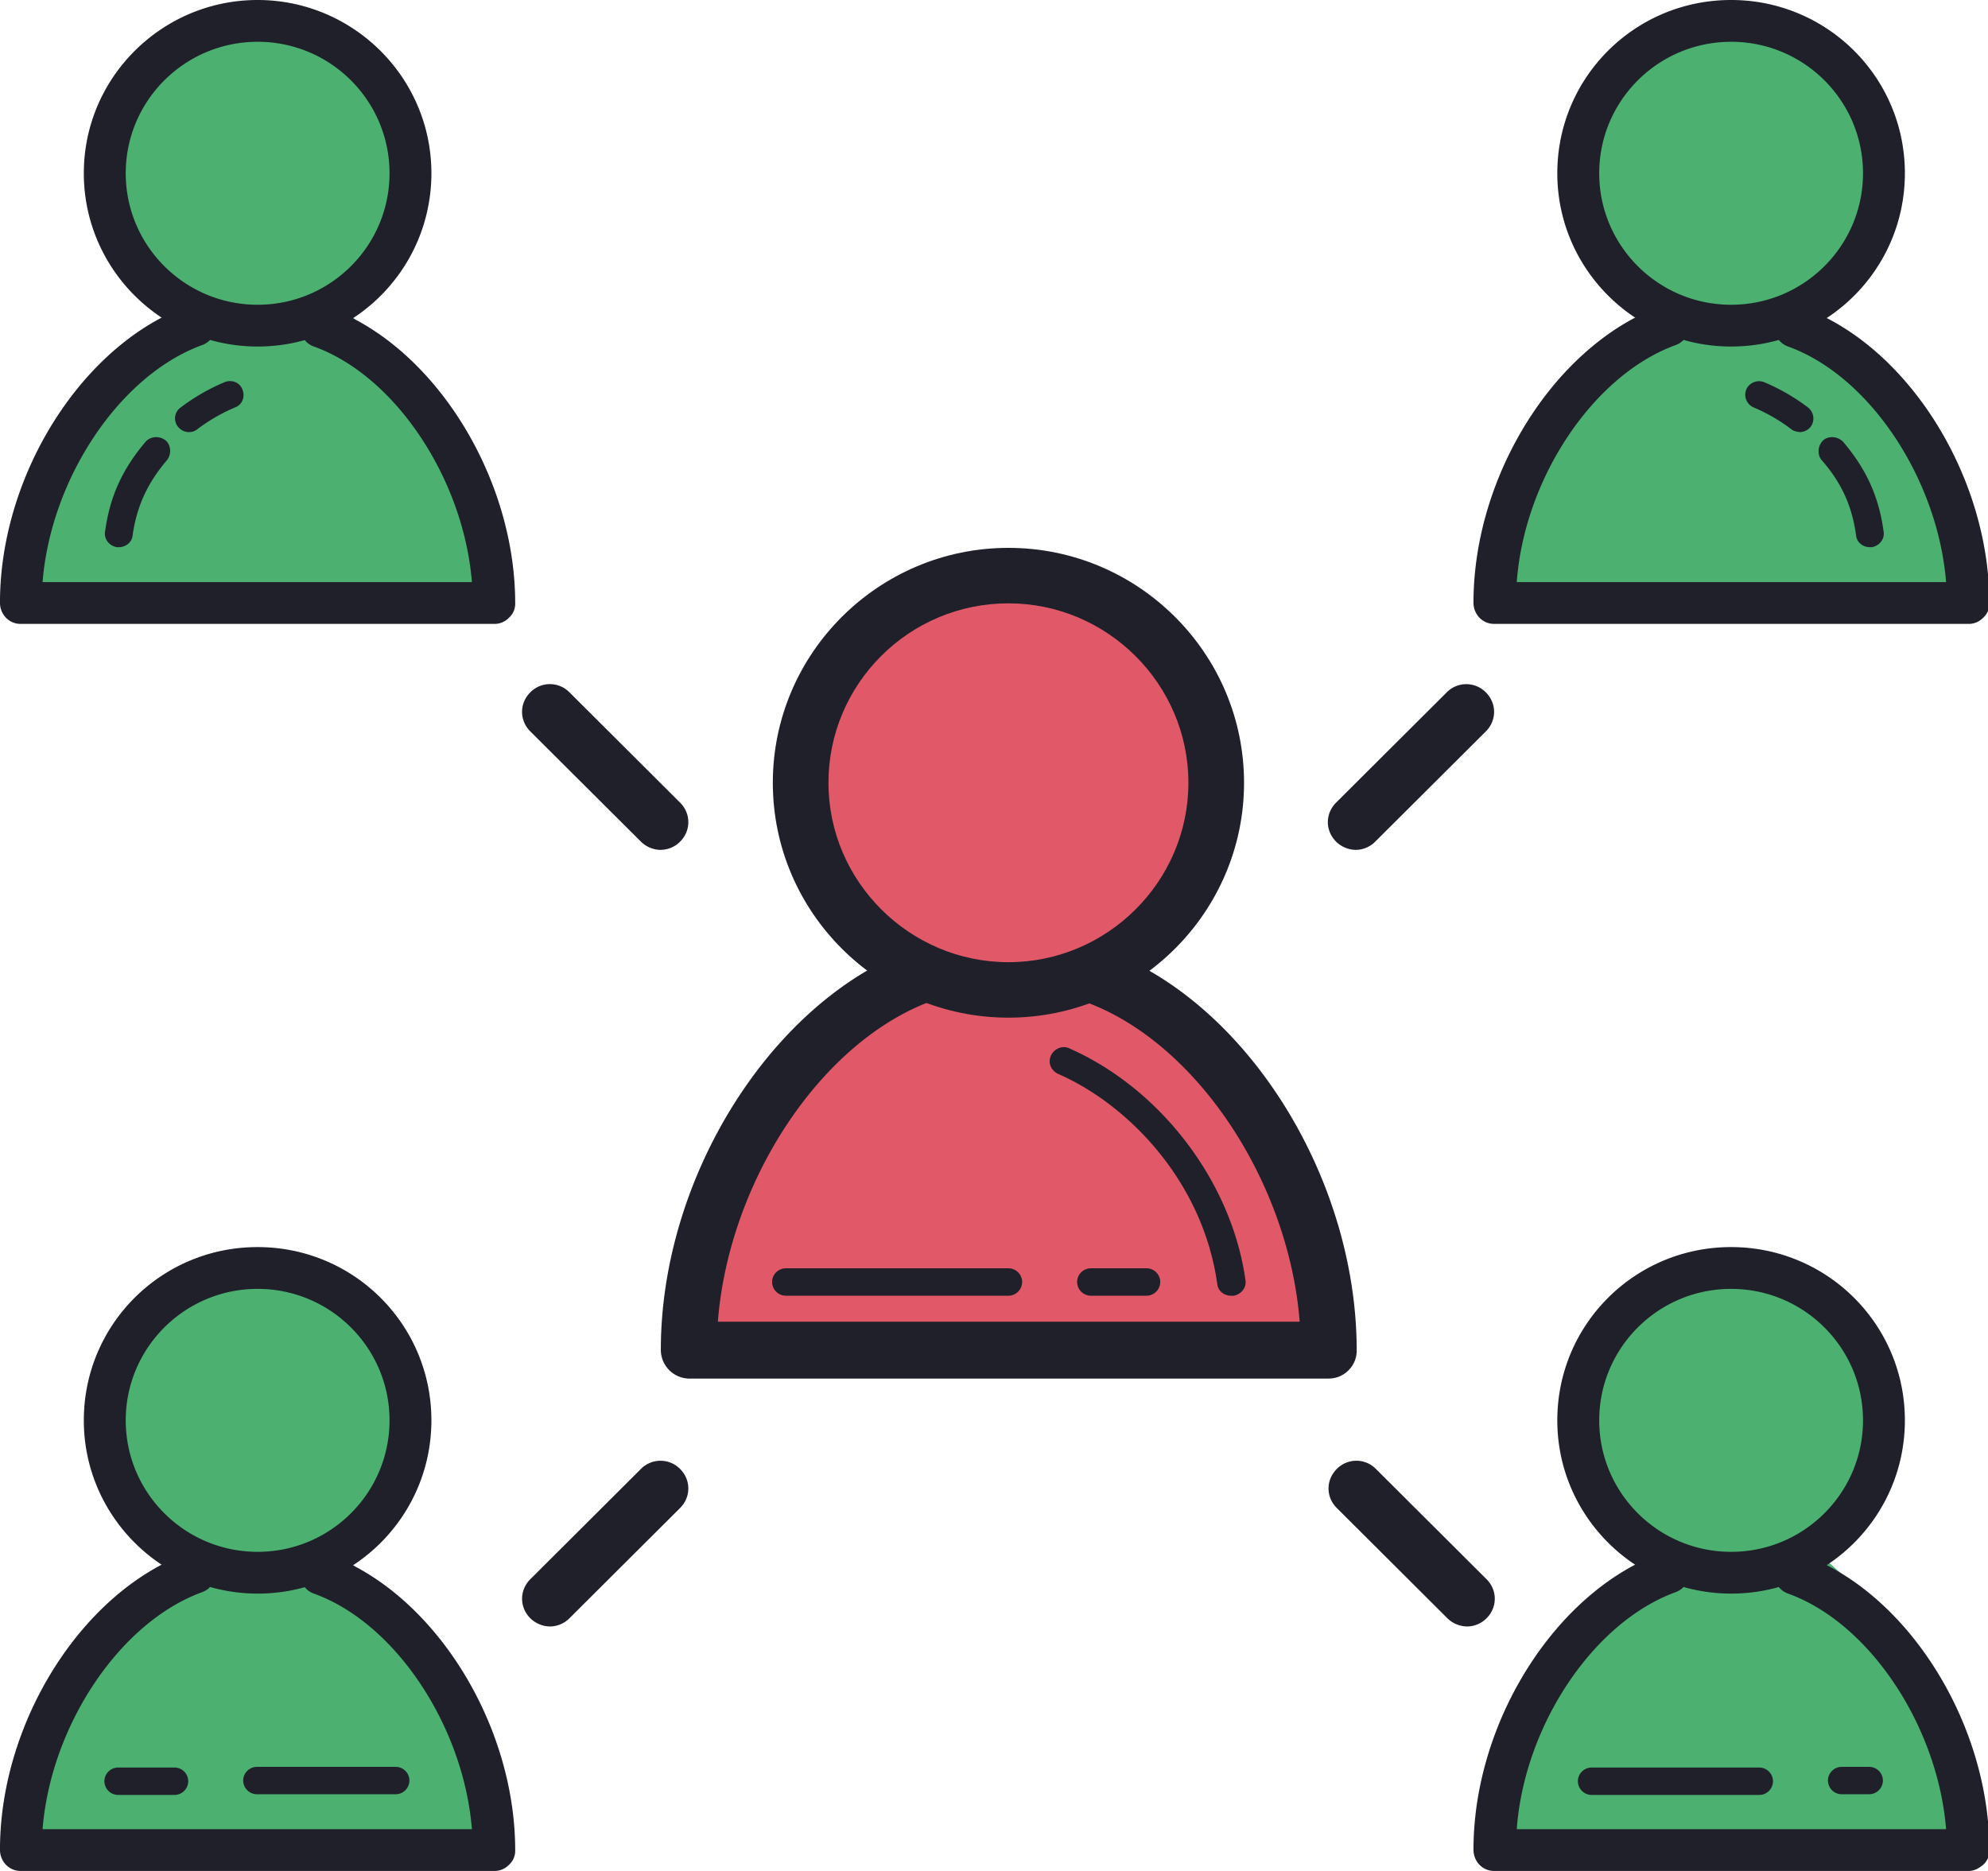 <svg xmlns="http://www.w3.org/2000/svg" width="85" height="80" fill="none"><g clip-path="url(#a)"><path fill="#4BB070" d="M78.01 66.647s2.232 1.903 3.965 4.188c2.438 3.191 2.908 8.433 2.908 8.433l-21.382.058s.557-4.802 2.026-7.027 5.257-5.476 5.257-5.476-3.553-3.163-3.524-6.062c0-2.518 2.203-7.35 7.284-6.705s6.285 3.982 6.344 6.178c.118 3.866-2.878 6.442-2.878 6.442zM78.01 13.558s2.232 1.903 3.965 4.187c2.438 3.192 2.908 8.434 2.908 8.434l-21.382.058s.557-4.802 2.026-7.028 5.257-5.475 5.257-5.475-3.553-3.163-3.524-6.062c0-2.518 2.203-7.35 7.284-6.706 5.081.645 6.285 3.983 6.344 6.179.118 3.865-2.878 6.442-2.878 6.442zM14.803 13.324s2.232 1.903 3.965 4.187c2.438 3.192 2.908 8.433 2.908 8.433l-21.382.059s.558-4.802 2.027-7.028C3.789 16.75 7.578 13.5 7.578 13.5s-3.554-3.162-3.525-6.061C4.083 4.89 6.256.058 11.338.703c5.08.644 6.285 3.982 6.344 6.178.117 3.866-2.879 6.443-2.879 6.443M14.803 66.647s2.232 1.962 3.965 4.305c2.438 3.28 2.908 8.697 2.908 8.697l-21.382.058s.558-4.949 2.027-7.233c1.468-2.313 5.257-5.651 5.257-5.651s-3.554-3.25-3.525-6.237c0-2.607 2.203-7.555 7.285-6.882 5.08.674 6.285 4.1 6.344 6.355.117 3.982-2.879 6.647-2.879 6.647z"/><path fill="#E15968" d="M47.933 41.142s2.85 2.46 5.052 5.417c3.084 4.13 3.73 10.952 3.73 10.952l-27.256.059s.705-6.208 2.585-9.107c1.88-2.9 6.696-7.116 6.696-7.116s-4.552-4.1-4.494-7.877c.03-3.28 2.82-9.517 9.311-8.668s8.018 5.183 8.106 7.995c.147 5.007-3.7 8.345-3.7 8.345z"/><path fill="#1F202A" d="M43.117 43.514c-5.551 0-10.074-4.51-10.074-10.044s4.523-10.044 10.074-10.044c5.55 0 10.074 4.51 10.074 10.044s-4.523 10.044-10.074 10.044m0-17.716c-4.259 0-7.695 3.455-7.695 7.672s3.465 7.672 7.695 7.672 7.695-3.455 7.695-7.672-3.466-7.672-7.695-7.672"/><path fill="#1F202A" d="M56.774 58.946H29.43a1.23 1.23 0 0 1-1.175-1.23c0-7.409 4.758-14.934 10.808-17.16a1.186 1.186 0 0 1 1.528.703c.235.615-.088 1.289-.705 1.523-4.788 1.728-8.723 7.73-9.193 13.733H55.57c-.47-5.973-4.406-11.947-9.164-13.675-.617-.234-.94-.907-.705-1.522s.91-.937 1.528-.703c6.05 2.196 10.779 9.722 10.779 17.13 0 .322-.118.615-.353.85a1.18 1.18 0 0 1-.851.35z"/><path fill="#1F202A" d="M52.633 55.403c-.294 0-.558-.205-.587-.498-.617-4.422-3.848-7.702-6.814-8.99-.294-.146-.44-.468-.294-.79.147-.293.5-.44.793-.293 3.906 1.727 6.932 5.71 7.519 9.897.059.322-.176.615-.5.674h-.117M49.02 55.403h-2.379a.59.59 0 0 1-.587-.586c0-.322.264-.586.587-.586h2.38c.322 0 .587.264.587.586a.59.59 0 0 1-.588.586M43.117 55.403H33.6a.59.59 0 0 1-.588-.586c0-.322.265-.586.588-.586h9.516c.323 0 .587.264.587.586a.59.59 0 0 1-.587.586M11.014 14.817c-4.082 0-7.43-3.309-7.43-7.409S6.932 0 11.014 0c4.083 0 7.431 3.309 7.431 7.408s-3.319 7.409-7.43 7.409m0-13.03c-3.113 0-5.639 2.518-5.639 5.621s2.526 5.623 5.64 5.623 5.639-2.519 5.639-5.623-2.526-5.622-5.64-5.622"/><path fill="#1F202A" d="M21.118 26.677H.88c-.5 0-.881-.41-.881-.908 0-5.476 3.525-11.04 8.018-12.68a.88.88 0 0 1 1.146.527.877.877 0 0 1-.529 1.142c-3.524 1.289-6.462 5.71-6.814 10.132h18.357c-.352-4.392-3.26-8.814-6.755-10.073a.877.877 0 0 1-.53-1.142.88.88 0 0 1 1.146-.527c4.465 1.61 7.99 7.174 7.99 12.65a.8.8 0 0 1-.265.615.85.85 0 0 1-.617.264zM11.014 68.14c-4.082 0-7.43-3.308-7.43-7.408s3.318-7.408 7.43-7.408 7.431 3.309 7.431 7.408-3.319 7.409-7.43 7.409m0-13.03c-3.113 0-5.639 2.518-5.639 5.622s2.526 5.622 5.64 5.622 5.639-2.518 5.639-5.622-2.526-5.622-5.64-5.622"/><path fill="#1F202A" d="M21.118 80H.88c-.5 0-.881-.41-.881-.908 0-5.476 3.525-11.04 8.018-12.68a.88.88 0 0 1 1.146.528.877.877 0 0 1-.529 1.142c-3.524 1.288-6.462 5.71-6.814 10.132h18.357c-.352-4.393-3.26-8.814-6.755-10.073a.877.877 0 0 1-.53-1.142.88.88 0 0 1 1.146-.528c4.465 1.61 7.99 7.175 7.99 12.65a.8.8 0 0 1-.265.615.85.85 0 0 1-.617.264zM74.015 14.817c-4.082 0-7.43-3.309-7.43-7.409S69.903 0 74.015 0s7.431 3.309 7.431 7.408-3.319 7.409-7.43 7.409m0-13.03c-3.113 0-5.639 2.518-5.639 5.621s2.526 5.623 5.64 5.623 5.639-2.519 5.639-5.623-2.526-5.622-5.64-5.622"/><path fill="#1F202A" d="M84.119 26.677H63.882c-.5 0-.881-.41-.881-.908 0-5.476 3.524-11.04 8.018-12.68a.88.88 0 0 1 1.146.527.877.877 0 0 1-.529 1.142c-3.524 1.289-6.462 5.71-6.785 10.132h18.357c-.352-4.392-3.26-8.814-6.755-10.073a.877.877 0 0 1-.529-1.142.88.88 0 0 1 1.146-.527c4.464 1.61 7.989 7.174 7.989 12.65a.8.8 0 0 1-.265.615.85.85 0 0 1-.617.264zM74.015 68.14c-4.082 0-7.43-3.308-7.43-7.408s3.318-7.408 7.43-7.408 7.431 3.309 7.431 7.408-3.319 7.409-7.43 7.409m0-13.03c-3.113 0-5.639 2.518-5.639 5.622s2.526 5.622 5.64 5.622 5.639-2.518 5.639-5.622-2.526-5.622-5.64-5.622"/><path fill="#1F202A" d="M84.119 80H63.882c-.5 0-.881-.41-.881-.908 0-5.476 3.524-11.04 8.018-12.68a.88.88 0 0 1 1.146.528.877.877 0 0 1-.529 1.142c-3.524 1.288-6.462 5.71-6.785 10.132h18.357c-.352-4.393-3.26-8.814-6.755-10.073a.877.877 0 0 1-.529-1.142.88.88 0 0 1 1.146-.528c4.464 1.61 7.989 7.175 7.989 12.65a.8.8 0 0 1-.265.615c-.176.147-.382.264-.617.264zM62.737 69.546c-.294 0-.617-.117-.852-.351l-4.729-4.715c-.47-.468-.47-1.2 0-1.669a1.173 1.173 0 0 1 1.674 0l4.73 4.715c.469.468.469 1.2 0 1.669a1.18 1.18 0 0 1-.853.351zM23.527 69.546c-.294 0-.617-.117-.852-.351-.47-.469-.47-1.2 0-1.67l4.729-4.714a1.173 1.173 0 0 1 1.674 0c.47.469.47 1.2 0 1.67l-4.73 4.714a1.18 1.18 0 0 1-.85.351zM57.979 36.34c-.294 0-.617-.118-.852-.352-.47-.468-.47-1.2 0-1.669l4.729-4.714a1.173 1.173 0 0 1 1.674 0c.47.468.47 1.2 0 1.669L58.8 35.988a1.18 1.18 0 0 1-.852.352zM28.255 36.34c-.293 0-.617-.118-.851-.352l-4.73-4.714c-.47-.469-.47-1.2 0-1.67a1.173 1.173 0 0 1 1.675 0l4.729 4.715c.47.469.47 1.2 0 1.67a1.18 1.18 0 0 1-.852.35z"/><path fill="#1F202A" d="M78.744 76.72a.59.59 0 0 1-.587-.585c0-.322.264-.586.587-.586h1.175c.323 0 .587.264.587.586a.59.59 0 0 1-.587.585zM68.053 76.75a.59.59 0 0 1-.588-.586c0-.322.265-.586.588-.586h7.166c.323 0 .588.264.588.586a.59.59 0 0 1-.588.586zM10.985 76.72a.59.59 0 0 1-.587-.585c0-.322.264-.586.587-.586h5.933c.323 0 .587.264.587.586a.59.59 0 0 1-.587.585zM5.052 76.75a.59.59 0 0 1-.588-.586c0-.322.265-.586.588-.586H7.46c.323 0 .588.264.588.586a.59.59 0 0 1-.588.586zM76.952 18.477s-.264-.029-.352-.117a7.5 7.5 0 0 0-1.616-.937.594.594 0 0 1-.323-.761.597.597 0 0 1 .764-.322 8.7 8.7 0 0 1 1.88 1.083.6.6 0 0 1 .117.82.61.61 0 0 1-.47.234M79.948 23.397c-.293 0-.558-.205-.587-.498-.176-1.288-.646-2.284-1.469-3.221-.205-.234-.176-.615.06-.85.234-.204.616-.175.85.06.97 1.141 1.528 2.313 1.734 3.835.058.322-.177.615-.5.674zM8.077 18.477a.61.61 0 0 1-.47-.234.57.57 0 0 1 .118-.82 8.7 8.7 0 0 1 1.88-1.083c.293-.117.645 0 .763.322.117.293 0 .644-.323.761a7.5 7.5 0 0 0-1.616.937.57.57 0 0 1-.352.117M5.081 23.397h-.088c-.323-.059-.558-.352-.5-.674.206-1.522.765-2.694 1.734-3.836.205-.234.587-.263.852-.058.235.205.264.585.058.849-.822.966-1.292 1.962-1.468 3.221-.03.293-.294.498-.588.498"/></g><defs><clipPath id="a"><path fill="#fff" d="M0 0h85v80H0z"/></clipPath></defs></svg>